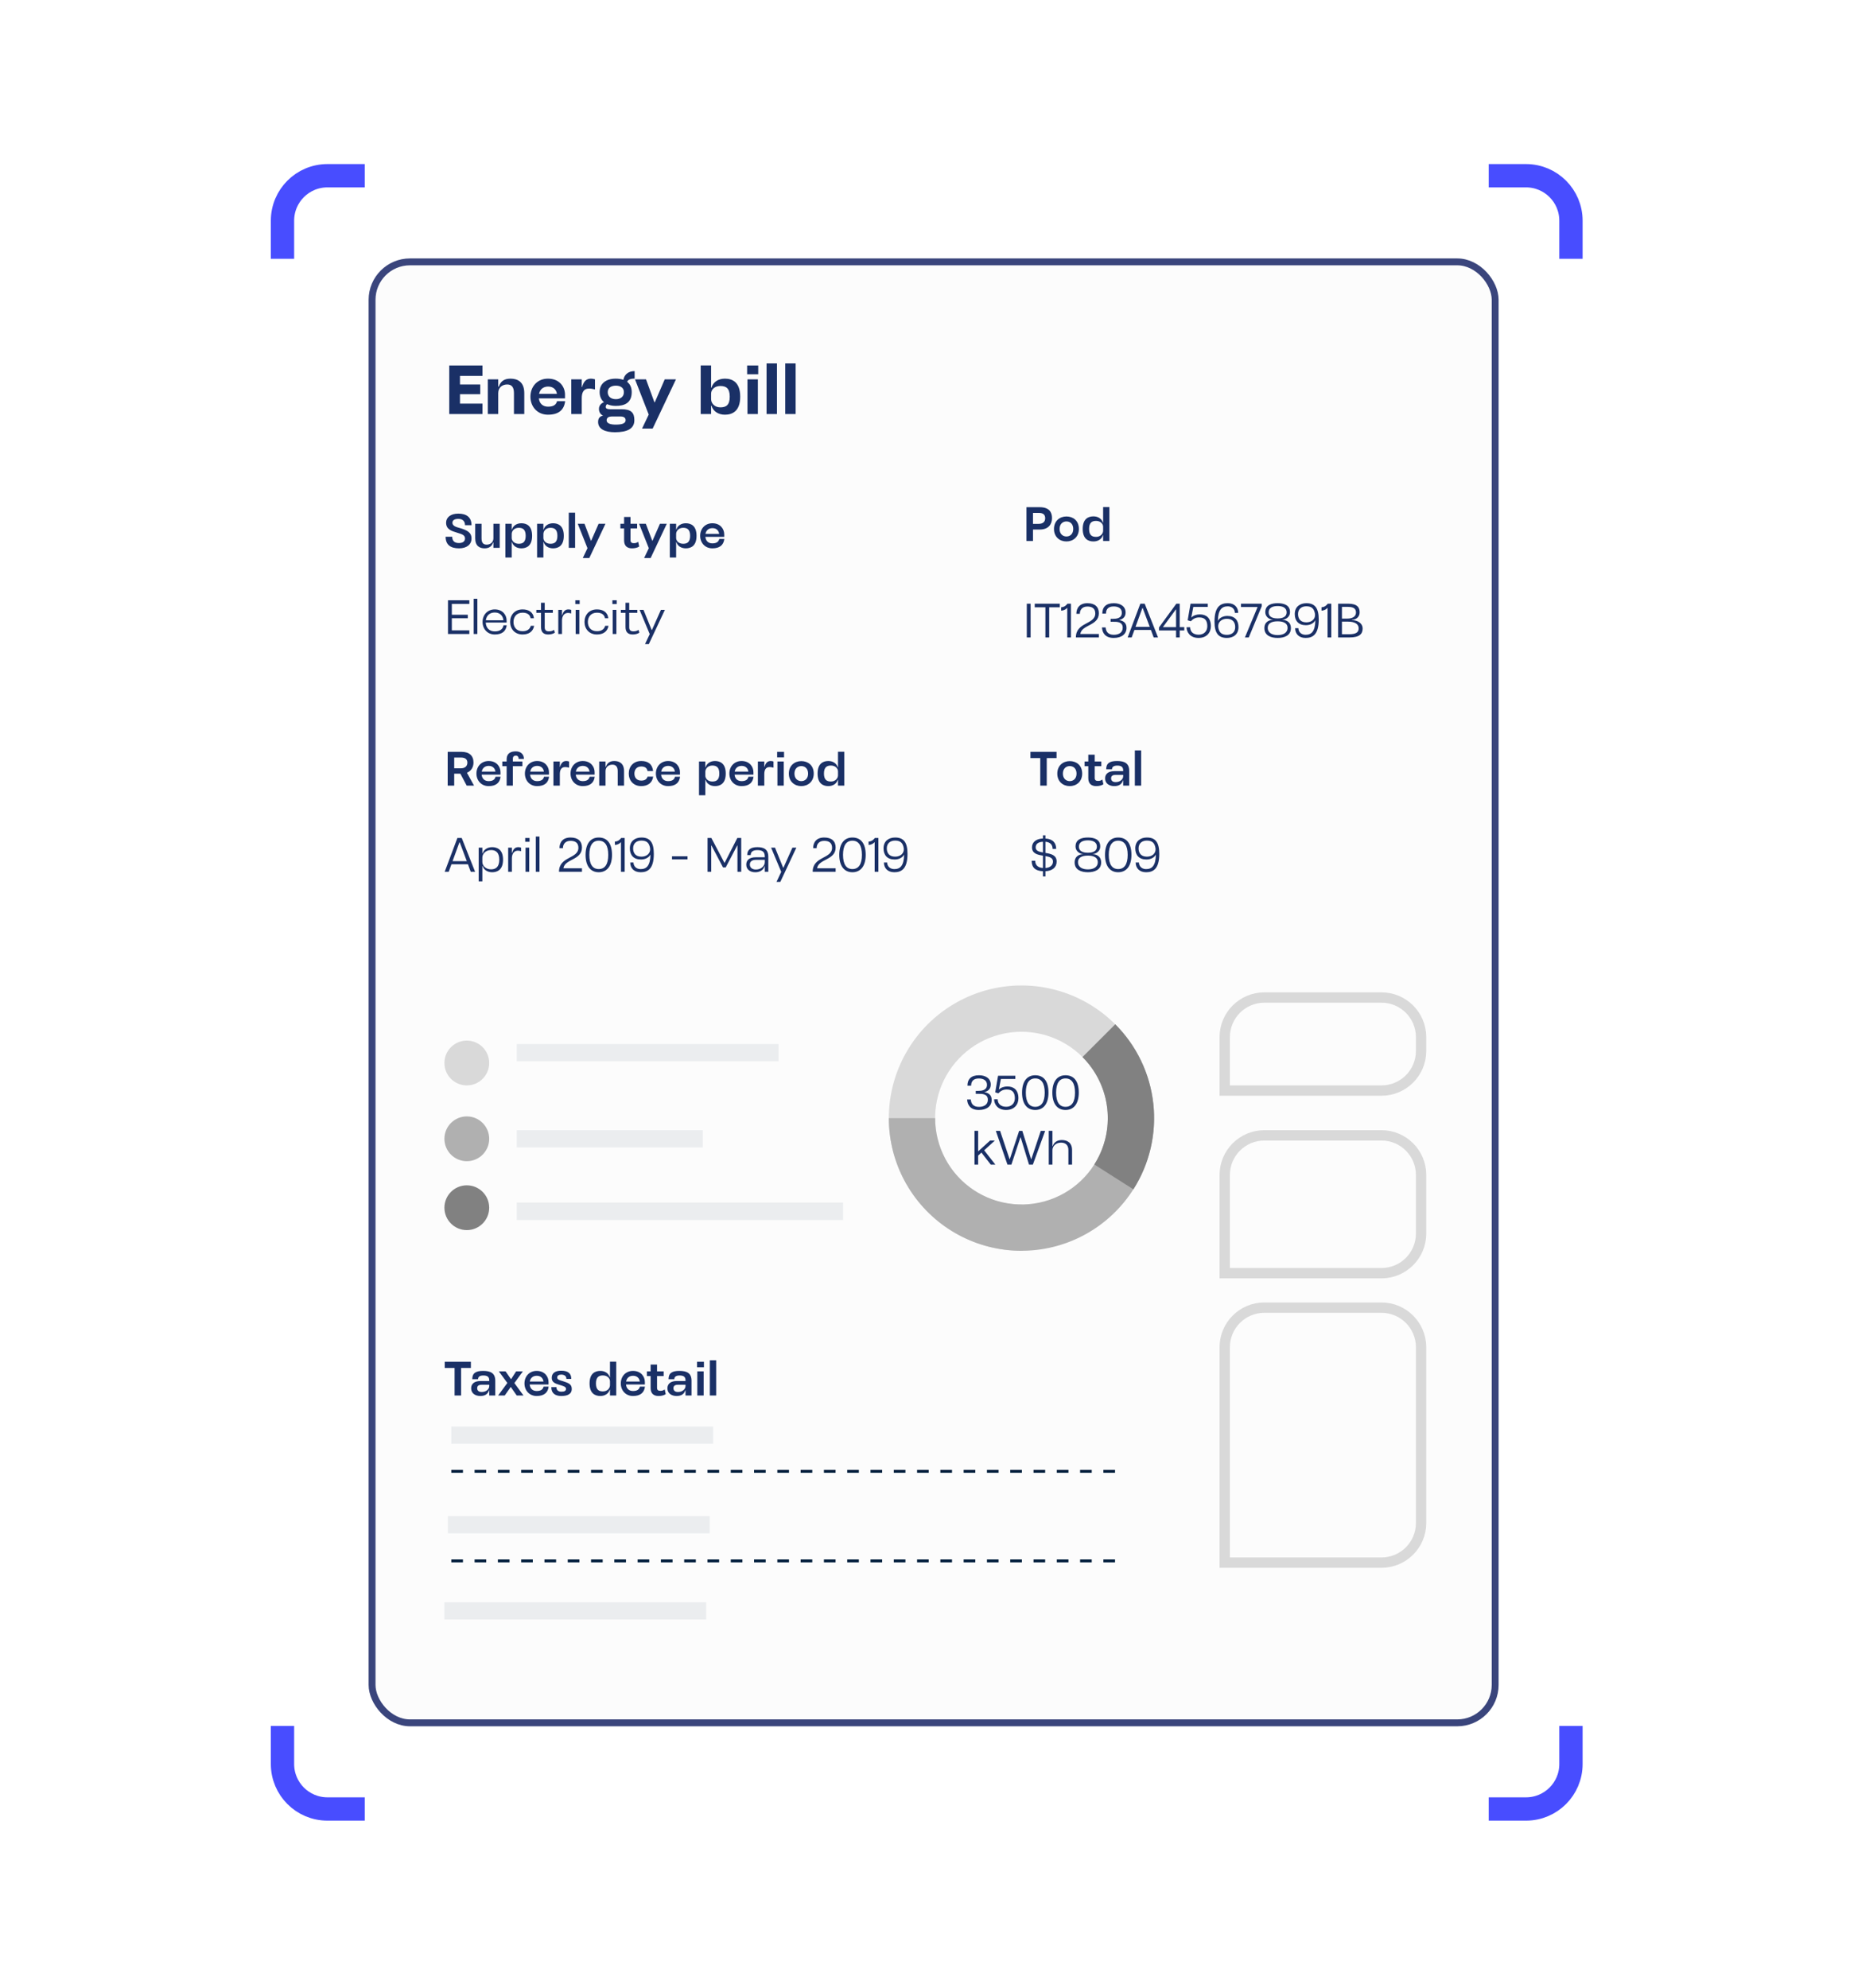 <svg width="537" height="577" viewBox="0 0 537 577" fill="none" xmlns="http://www.w3.org/2000/svg">
<path d="M82 75.102V64.04C82 56.838 87.838 51 95.04 51H105.872" stroke="#484DFF" stroke-width="6.766"/>
<path d="M82 500.898V511.96C82 519.162 87.838 525 95.04 525H105.872" stroke="#484DFF" stroke-width="6.766"/>
<path d="M432.128 51L442.96 51C450.162 51 456 56.838 456 64.04V75.102" stroke="#484DFF" stroke-width="6.766"/>
<path d="M432.128 525H442.96C450.162 525 456 519.162 456 511.96V500.898" stroke="#484DFF" stroke-width="6.766"/>
<rect x="108" y="76" width="326" height="424" rx="11" fill="#FCFCFC"/>
<rect x="108" y="76" width="326" height="424" rx="11" stroke="#3A457C" stroke-width="2"/>
<path d="M130.404 120.152V106.069H140.041V109.087H133.522V111.582H139.397V114.398H133.522V117.134H140.041V120.152H130.404ZM147.214 111.582C145.886 111.582 144.619 112.386 144.619 114.097V120.152H141.601C141.601 115.766 141.601 114.479 141.601 110.093H144.619V112.205H144.8C145.283 110.717 146.309 109.892 148.18 109.892C150.313 109.892 152.184 110.898 152.184 114.097V120.152H149.186V114.097C149.186 112.306 148.482 111.582 147.214 111.582ZM161.692 116.43H164.046C163.724 119.046 162.074 120.354 159.056 120.354C155.958 120.354 153.966 118 153.966 115.123C153.966 112.225 155.958 109.892 159.056 109.892C162.376 109.892 164.006 112.246 164.006 114.539V115.626H156.421C156.602 117.175 157.608 118.02 159.076 118.02C160.605 118.02 161.41 117.517 161.692 116.43ZM156.481 114.298H161.652C161.531 113.272 160.746 112.185 159.117 112.185C157.648 112.185 156.743 113.03 156.481 114.298ZM165.825 120.152C165.825 115.766 165.825 114.479 165.825 110.093H168.863V112.306H168.964C169.447 110.636 170.211 109.892 171.559 109.892C171.942 109.892 172.264 109.952 172.706 110.093V113.03C172.203 112.889 171.579 112.769 171.016 112.769C169.286 112.769 168.863 114.056 168.863 115.605V120.152H165.825ZM174.055 113.795C174.055 111.3 175.926 109.892 178.743 109.892C179.568 109.892 180.312 110.012 180.956 110.234C181.157 108.946 182.163 107.699 184.215 107.699V109.872C182.867 109.872 182.263 110.254 182.042 110.817C182.887 111.461 183.37 112.467 183.37 113.795C183.37 116.953 181.278 117.798 178.743 117.798C177.777 117.798 176.932 117.617 176.228 117.295C175.966 117.497 175.825 117.758 175.825 118.12C175.825 118.583 176.348 118.764 177.033 118.764H180.413C183.209 118.764 184.135 119.77 184.135 121.943C184.135 124.518 181.921 125.444 178.481 125.444C175.765 125.444 173.612 124.599 173.612 122.466C173.612 121.319 174.135 120.836 175.041 120.615C174.196 120.233 173.854 119.448 173.854 118.664C173.854 117.617 174.598 117.014 175.302 116.712C174.518 116.028 174.055 115.042 174.055 113.795ZM176.409 113.815C176.409 115.123 177.395 115.847 178.763 115.847C180.131 115.847 181.097 115.123 181.097 113.815C181.097 112.547 180.131 111.924 178.763 111.924C177.395 111.924 176.409 112.547 176.409 113.815ZM177.556 120.877C176.831 120.877 176.087 121.138 176.087 121.983C176.087 122.828 177.093 123.231 178.702 123.231C180.594 123.231 181.6 122.868 181.6 121.943C181.6 121.199 180.996 120.877 180.151 120.877H177.556ZM186.373 124.377L188.305 120.313L184.321 110.093H187.52L189.954 116.732H190.075L192.952 110.093H196.211L189.451 124.377H186.373ZM203.392 106.049H206.41V112.507H206.511C207.014 110.837 208.543 109.892 210.414 109.892C212.547 109.892 214.86 110.877 214.86 115.123C214.86 119.368 212.547 120.354 210.414 120.354C208.543 120.354 207.014 119.408 206.511 117.738H206.41V120.152H203.392V106.049ZM206.41 115.827C206.41 117.014 207.396 118.221 209.086 118.221C210.736 118.221 211.822 117.597 211.822 115.123C211.822 112.648 210.736 112.024 209.086 112.024C207.396 112.024 206.41 113.091 206.41 114.257V115.827ZM216.871 108.624V106.069H220.09V108.624H216.871ZM216.971 110.093H219.989V120.152H216.971C216.971 110.093 216.971 120.152 216.971 110.093ZM225.527 105.465V120.152H222.509V105.465H225.527ZM230.95 105.465V120.152H227.932V105.465H230.95Z" fill="#1A3066"/>
<path d="M136.868 152.42H134.978C134.978 151.3 134.32 150.586 133.046 150.586C132.122 150.586 131.324 150.88 131.324 151.72C131.324 152.7 132.598 153.008 133.438 153.232C135.538 153.862 136.868 154.478 136.868 156.284C136.868 158.006 135.51 159.14 133.242 159.14C130.764 159.14 129.35 158.09 129.35 155.766H131.268C131.268 156.9 131.842 157.6 133.2 157.6C134.376 157.6 134.978 157.082 134.978 156.284C134.978 155.262 134.096 155.038 132.668 154.59C131.03 154.1 129.49 153.624 129.49 151.692C129.49 150.18 130.778 149.06 133.032 149.06C135.538 149.06 136.868 150.222 136.868 152.42ZM141.275 158.062C142.297 158.062 143.221 157.404 143.221 156.214V152H145.055C145.055 159 145.055 152 145.055 159H143.221V157.488H143.095C142.759 158.552 141.975 159.14 140.673 159.14C139.189 159.14 137.943 158.44 137.943 156.214V152H139.777V156.214C139.777 157.544 140.281 158.062 141.275 158.062ZM146.698 161.8V152H148.532V153.68H148.602C148.952 152.518 150.03 151.86 151.332 151.86C152.816 151.86 154.454 152.546 154.454 155.5C154.454 158.454 152.816 159.14 151.332 159.14C150.03 159.14 148.952 158.482 148.602 157.32H148.532V161.8H146.698ZM148.532 156.116C148.532 156.984 149.302 157.81 150.562 157.81C151.738 157.81 152.592 157.348 152.592 155.5C152.592 153.652 151.738 153.176 150.562 153.176C149.302 153.176 148.532 154.086 148.532 154.968V156.116ZM155.9 161.8V152H157.734V153.68H157.804C158.154 152.518 159.232 151.86 160.534 151.86C162.018 151.86 163.656 152.546 163.656 155.5C163.656 158.454 162.018 159.14 160.534 159.14C159.232 159.14 158.154 158.482 157.804 157.32H157.734V161.8H155.9ZM157.734 156.116C157.734 156.984 158.504 157.81 159.764 157.81C160.94 157.81 161.794 157.348 161.794 155.5C161.794 153.652 160.94 153.176 159.764 153.176C158.504 153.176 157.734 154.086 157.734 154.968V156.116ZM166.935 148.78V159H165.101V148.78H166.935ZM169.172 161.94L170.53 159.098L167.702 152H169.662L171.524 156.914H171.608L173.764 152H175.752L171.062 161.94H169.172ZM183.021 156.76C183.021 157.404 183.343 157.642 183.973 157.642C184.603 157.642 184.897 157.488 185.247 157.236L185.541 158.608C185.093 158.93 184.351 159.14 183.455 159.14C182.195 159.14 181.159 158.566 181.159 156.83V153.358H180.081V152H181.159V150.026H183.021V152H184.939V153.358H183.021V156.76ZM186.973 161.94L188.331 159.098L185.503 152H187.463L189.325 156.914H189.409L191.565 152H193.553L188.863 161.94H186.973ZM194.427 161.8V152H196.261V153.68H196.331C196.681 152.518 197.759 151.86 199.061 151.86C200.545 151.86 202.183 152.546 202.183 155.5C202.183 158.454 200.545 159.14 199.061 159.14C197.759 159.14 196.681 158.482 196.331 157.32H196.261V161.8H194.427ZM196.261 156.116C196.261 156.984 197.031 157.81 198.291 157.81C199.467 157.81 200.321 157.348 200.321 155.5C200.321 153.652 199.467 153.176 198.291 153.176C197.031 153.176 196.261 154.086 196.261 154.968V156.116ZM208.78 156.424H210.25C210.026 158.216 208.878 159.14 206.778 159.14C204.622 159.14 203.236 157.502 203.236 155.5C203.236 153.484 204.622 151.86 206.778 151.86C209.088 151.86 210.222 153.498 210.222 155.094V155.808H204.748C204.86 156.998 205.616 157.698 206.778 157.698C207.954 157.698 208.584 157.264 208.78 156.424ZM204.776 154.94H208.752C208.654 154.114 208.066 153.274 206.806 153.274C205.658 153.274 204.958 153.946 204.776 154.94Z" fill="#1A3066"/>
<path d="M130.036 184V174.2H136.238V175.264H131.156V178.414H135.79V179.436H131.156V182.936H136.238V184H130.036ZM138.564 173.78V184H137.5V173.78H138.564ZM146.163 181.466H147.087C146.863 183.216 145.715 184.14 143.615 184.14C141.459 184.14 140.073 182.502 140.073 180.5C140.073 178.484 141.459 176.86 143.615 176.86C145.925 176.86 147.059 178.498 147.059 180.094V180.682H140.997C141.067 182.208 142.019 183.244 143.615 183.244C145.127 183.244 145.939 182.6 146.163 181.466ZM141.025 180.01H146.121C146.023 178.862 145.239 177.756 143.615 177.756C142.117 177.756 141.207 178.68 141.025 180.01ZM154.078 181.62H155.044C154.75 183.244 153.56 184.14 151.684 184.14C149.416 184.14 148.072 182.502 148.072 180.5C148.072 178.484 149.388 176.86 151.684 176.86C153.378 176.86 154.778 177.588 154.988 179.436H154.022C153.868 178.442 153.112 177.812 151.684 177.812C149.934 177.812 149.052 179.044 149.052 180.5C149.052 182.068 149.962 183.188 151.684 183.188C153.028 183.188 153.812 182.6 154.078 181.62ZM158.118 182.096C158.118 182.908 158.566 183.23 159.336 183.23C160.05 183.23 160.428 183.048 160.82 182.796L161.058 183.608C160.61 183.93 159.938 184.14 159.14 184.14C157.88 184.14 157.04 183.566 157.04 181.998V177.854H155.682V177H157.04V174.928H158.118V177H160.47V177.854H158.118V182.096ZM162.053 184C162.053 178.316 162.053 182.684 162.053 177H163.131V178.54H163.201C163.537 177.378 164.069 176.86 165.021 176.86C165.273 176.86 165.497 176.902 165.805 177V178.036C165.455 177.938 165.161 177.882 164.867 177.882C163.649 177.882 163.131 178.974 163.131 180.052V184H162.053ZM167 175.306V174.2H168.26V175.306H167ZM167.098 177H168.162V184H167.098C167.098 177 167.098 184 167.098 177ZM175.666 181.62H176.632C176.338 183.244 175.148 184.14 173.272 184.14C171.004 184.14 169.66 182.502 169.66 180.5C169.66 178.484 170.976 176.86 173.272 176.86C174.966 176.86 176.366 177.588 176.576 179.436H175.61C175.456 178.442 174.7 177.812 173.272 177.812C171.522 177.812 170.64 179.044 170.64 180.5C170.64 182.068 171.55 183.188 173.272 183.188C174.616 183.188 175.4 182.6 175.666 181.62ZM177.76 175.306V174.2H179.02V175.306H177.76ZM177.858 177H178.922V184H177.858C177.858 177 177.858 184 177.858 177ZM182.645 182.096C182.645 182.908 183.093 183.23 183.863 183.23C184.577 183.23 184.955 183.048 185.347 182.796L185.585 183.608C185.137 183.93 184.465 184.14 183.667 184.14C182.407 184.14 181.567 183.566 181.567 181.998V177.854H180.209V177H181.567V174.928H182.645V177H184.997V177.854H182.645V182.096ZM187.224 186.94L188.596 184.028L185.656 177H186.79L189.156 182.824H189.24L191.844 177H192.992L188.33 186.94H187.224Z" fill="#1A3066"/>
<path d="M129.952 228V218.2H133.998C136.21 218.2 137.442 219.32 137.442 221.294C137.442 222.694 136.728 223.772 135.538 224.262L137.596 228H135.468L133.634 224.542H131.842V228H129.952ZM131.842 222.974H133.802C134.936 222.974 135.664 222.372 135.664 221.336C135.664 220.37 135.048 219.852 133.788 219.852H131.842V222.974ZM143.839 225.424H145.309C145.085 227.216 143.937 228.14 141.837 228.14C139.681 228.14 138.295 226.502 138.295 224.5C138.295 222.484 139.681 220.86 141.837 220.86C144.147 220.86 145.281 222.498 145.281 224.094V224.808H139.807C139.919 225.998 140.675 226.698 141.837 226.698C143.013 226.698 143.643 226.264 143.839 225.424ZM139.835 223.94H143.811C143.713 223.114 143.125 222.274 141.865 222.274C140.717 222.274 140.017 222.946 139.835 223.94ZM148.87 220.216V221H151.628V222.358H148.87V228H147.064V222.358H145.804V221H147.064V220.426C147.064 218.382 148.576 218.06 149.738 218.06C151.124 218.06 152.076 218.872 152.076 220.258H150.55C150.55 219.726 150.34 219.292 149.724 219.292C149.234 219.32 148.87 219.516 148.87 220.216ZM157.907 225.424H159.377C159.153 227.216 158.005 228.14 155.905 228.14C153.749 228.14 152.363 226.502 152.363 224.5C152.363 222.484 153.749 220.86 155.905 220.86C158.215 220.86 159.349 222.498 159.349 224.094V224.808H153.875C153.987 225.998 154.743 226.698 155.905 226.698C157.081 226.698 157.711 226.264 157.907 225.424ZM153.903 223.94H157.879C157.781 223.114 157.193 222.274 155.933 222.274C154.785 222.274 154.085 222.946 153.903 223.94ZM160.643 228C160.643 224.29 160.643 224.71 160.643 221H162.505V222.54H162.575C162.911 221.378 163.443 220.86 164.381 220.86C164.647 220.86 164.871 220.902 165.179 221V222.792C164.829 222.694 164.423 222.61 164.059 222.61C162.855 222.61 162.505 223.562 162.505 224.64V228H160.643ZM171.155 225.424H172.625C172.401 227.216 171.253 228.14 169.153 228.14C166.997 228.14 165.611 226.502 165.611 224.5C165.611 222.484 166.997 220.86 169.153 220.86C171.463 220.86 172.597 222.498 172.597 224.094V224.808H167.123C167.235 225.998 167.991 226.698 169.153 226.698C170.329 226.698 170.959 226.264 171.155 225.424ZM167.151 223.94H171.127C171.029 223.114 170.441 222.274 169.181 222.274C168.033 222.274 167.333 222.946 167.151 223.94ZM177.755 221.924C176.691 221.924 175.767 222.596 175.767 223.786V228H173.933C173.933 224.29 173.933 224.71 173.933 221H175.767V222.498H175.893C176.229 221.448 177.013 220.86 178.315 220.86C179.799 220.86 181.143 221.56 181.143 223.786V228H179.309V223.786C179.309 222.456 178.707 221.924 177.755 221.924ZM187.971 225.396H189.595C189.343 227.23 187.999 228.14 186.123 228.14C183.855 228.14 182.511 226.502 182.511 224.5C182.511 222.484 183.827 220.86 186.123 220.86C187.901 220.86 189.301 221.546 189.567 223.758H187.957C187.803 222.904 187.215 222.442 186.137 222.442C184.835 222.442 184.149 223.338 184.149 224.5C184.149 225.732 184.891 226.544 186.137 226.544C187.159 226.544 187.719 226.152 187.971 225.396ZM195.929 225.424H197.399C197.175 227.216 196.027 228.14 193.927 228.14C191.771 228.14 190.385 226.502 190.385 224.5C190.385 222.484 191.771 220.86 193.927 220.86C196.237 220.86 197.371 222.498 197.371 224.094V224.808H191.897C192.009 225.998 192.765 226.698 193.927 226.698C195.103 226.698 195.733 226.264 195.929 225.424ZM191.925 223.94H195.901C195.803 223.114 195.215 222.274 193.955 222.274C192.807 222.274 192.107 222.946 191.925 223.94ZM202.903 230.8V221H204.737V222.68H204.807C205.157 221.518 206.235 220.86 207.537 220.86C209.021 220.86 210.659 221.546 210.659 224.5C210.659 227.454 209.021 228.14 207.537 228.14C206.235 228.14 205.157 227.482 204.807 226.32H204.737V230.8H202.903ZM204.737 225.116C204.737 225.984 205.507 226.81 206.767 226.81C207.943 226.81 208.797 226.348 208.797 224.5C208.797 222.652 207.943 222.176 206.767 222.176C205.507 222.176 204.737 223.086 204.737 223.968V225.116ZM217.257 225.424H218.727C218.503 227.216 217.355 228.14 215.255 228.14C213.099 228.14 211.713 226.502 211.713 224.5C211.713 222.484 213.099 220.86 215.255 220.86C217.565 220.86 218.699 222.498 218.699 224.094V224.808H213.225C213.337 225.998 214.093 226.698 215.255 226.698C216.431 226.698 217.061 226.264 217.257 225.424ZM213.253 223.94H217.229C217.131 223.114 216.543 222.274 215.283 222.274C214.135 222.274 213.435 222.946 213.253 223.94ZM219.992 228C219.992 224.29 219.992 224.71 219.992 221H221.854V222.54H221.924C222.26 221.378 222.792 220.86 223.73 220.86C223.996 220.86 224.22 220.902 224.528 221V222.792C224.178 222.694 223.772 222.61 223.408 222.61C222.204 222.61 221.854 223.562 221.854 224.64V228H219.992ZM225.584 219.81V218.2H227.586V219.81H225.584ZM225.668 221H227.502V228H225.668C225.668 221 225.668 228 225.668 221ZM228.982 224.514C228.982 222.19 230.648 220.888 232.594 220.888C234.526 220.888 236.206 222.092 236.206 224.514C236.206 226.838 234.526 228.14 232.594 228.14C230.648 228.14 228.982 226.838 228.982 224.514ZM230.606 224.514C230.606 225.942 231.53 226.698 232.594 226.698C233.686 226.698 234.568 225.942 234.568 224.514C234.568 223.072 233.686 222.33 232.594 222.33C231.53 222.33 230.606 223.072 230.606 224.514ZM245.064 218.172V228H243.244V226.32H243.174C242.824 227.482 241.746 228.14 240.444 228.14C238.96 228.14 237.322 227.454 237.322 224.5C237.322 221.546 238.96 220.86 240.444 220.86C241.746 220.86 242.824 221.518 243.174 222.68H243.244V218.172H245.064ZM241.2 226.81C242.46 226.81 243.244 225.914 243.244 225.018V223.87C243.244 223.002 242.46 222.176 241.2 222.176C240.024 222.176 239.17 222.652 239.17 224.5C239.17 226.348 240.024 226.81 241.2 226.81Z" fill="#1A3066"/>
<path d="M134.026 243.2L137.904 253H136.644L135.832 250.83H131.044L130.246 253H129.084L132.766 243.2H134.026ZM131.366 249.92H135.496L133.452 244.474H133.354L131.366 249.92ZM138.949 255.8V246H140.013V247.68H140.083C140.433 246.518 141.553 245.86 142.855 245.86C144.339 245.86 146.019 246.546 146.019 249.5C146.019 252.454 144.339 253.14 142.855 253.14C141.553 253.14 140.433 252.482 140.083 251.32H140.013V255.8H138.949ZM140.013 250.186C140.013 251.236 141.007 252.3 142.533 252.3C143.779 252.3 144.927 251.726 144.927 249.5C144.927 247.274 143.779 246.7 142.533 246.7C141.007 246.7 140.013 247.792 140.013 248.87V250.186ZM147.506 253C147.506 247.316 147.506 251.684 147.506 246H148.584V247.54H148.654C148.99 246.378 149.522 245.86 150.474 245.86C150.726 245.86 150.95 245.902 151.258 246V247.036C150.908 246.938 150.614 246.882 150.32 246.882C149.102 246.882 148.584 247.974 148.584 249.052V253H147.506ZM152.453 244.306V243.2H153.713V244.306H152.453ZM152.551 246H153.615V253H152.551C152.551 246 152.551 253 152.551 246ZM156.597 242.78V253H155.533V242.78H156.597ZM162.401 246.14C162.401 244.53 163.283 243.06 165.607 243.06C167.805 243.06 168.925 244.152 168.925 245.972C168.925 249.654 163.983 249.234 163.549 251.964V251.992H168.925V253H162.261C162.261 248.464 167.889 249.318 167.889 246.028C167.889 244.586 166.951 244.026 165.607 244.026C164.053 244.026 163.409 245.034 163.409 246.14H162.401ZM169.974 248.1C169.974 244.866 171.402 243.06 173.796 243.06C176.204 243.06 177.646 244.726 177.646 248.1C177.646 251.32 176.204 253.14 173.796 253.14C171.402 253.14 169.974 251.32 169.974 248.1ZM171.066 248.1C171.066 250.872 172.046 252.216 173.796 252.216C175.56 252.216 176.554 250.872 176.554 248.1C176.554 245.328 175.56 243.984 173.796 243.984C172.046 243.984 171.066 245.328 171.066 248.1ZM180.249 253V244.418H180.221C179.969 244.726 179.367 245.188 178.485 245.216V244.236C179.437 244.208 179.997 243.62 180.305 243.2H181.327V253H180.249ZM182.938 250.312H183.876C183.904 251.488 184.772 252.23 185.962 252.23C187.698 252.23 188.748 251.208 188.804 248.016C188.314 248.912 187.292 249.444 186.046 249.444C183.932 249.444 182.826 248.184 182.826 246.21C182.826 244.04 184.394 243.06 186.2 243.06C188.72 243.06 189.784 244.53 189.784 247.806C189.784 252.3 187.922 253.14 185.948 253.14C183.946 253.14 182.938 251.866 182.938 250.312ZM188.706 246.238C188.482 244.684 187.782 243.956 186.186 243.956C184.828 243.956 183.778 244.698 183.778 246.21C183.778 247.596 184.506 248.618 186.2 248.618C187.698 248.618 188.846 247.694 188.706 246.238ZM195.062 248.506H199.57V249.416H195.062V248.506ZM205.382 253V243.2H206.488L210.282 250.41H210.338L214.02 243.2H215.154V253H214.062V245.37H213.992L210.66 251.726H209.862L206.516 245.37H206.446V253H205.382ZM219.839 246.714C218.565 246.714 217.907 247.218 217.907 248.17H216.899C216.899 246.518 217.991 245.86 219.825 245.86C221.729 245.86 223.017 246.462 223.017 248.688V253H221.995V251.39H221.925C221.575 252.552 220.539 253.14 219.237 253.14C217.753 253.14 216.619 252.37 216.619 250.914C216.619 249.57 217.613 248.8 219.321 248.8H221.995V248.59C221.995 247.148 221.225 246.714 219.839 246.714ZM221.995 249.542H219.475C218.215 249.542 217.655 250.088 217.655 250.914C217.655 251.782 218.341 252.356 219.405 252.356C220.945 252.356 221.995 251.306 221.995 250.228V249.542ZM225.396 255.94L226.768 253.028L223.828 246H224.962L227.328 251.824H227.412L230.016 246H231.164L226.502 255.94H225.396ZM236.038 246.14C236.038 244.53 236.92 243.06 239.244 243.06C241.442 243.06 242.562 244.152 242.562 245.972C242.562 249.654 237.62 249.234 237.186 251.964V251.992H242.562V253H235.898C235.898 248.464 241.526 249.318 241.526 246.028C241.526 244.586 240.588 244.026 239.244 244.026C237.69 244.026 237.046 245.034 237.046 246.14H236.038ZM243.611 248.1C243.611 244.866 245.039 243.06 247.433 243.06C249.841 243.06 251.283 244.726 251.283 248.1C251.283 251.32 249.841 253.14 247.433 253.14C245.039 253.14 243.611 251.32 243.611 248.1ZM244.703 248.1C244.703 250.872 245.683 252.216 247.433 252.216C249.197 252.216 250.191 250.872 250.191 248.1C250.191 245.328 249.197 243.984 247.433 243.984C245.683 243.984 244.703 245.328 244.703 248.1ZM253.886 253V244.418H253.858C253.606 244.726 253.004 245.188 252.122 245.216V244.236C253.074 244.208 253.634 243.62 253.942 243.2H254.964V253H253.886ZM256.574 250.312H257.512C257.54 251.488 258.408 252.23 259.598 252.23C261.334 252.23 262.384 251.208 262.44 248.016C261.95 248.912 260.928 249.444 259.682 249.444C257.568 249.444 256.462 248.184 256.462 246.21C256.462 244.04 258.03 243.06 259.836 243.06C262.356 243.06 263.42 244.53 263.42 247.806C263.42 252.3 261.558 253.14 259.584 253.14C257.582 253.14 256.574 251.866 256.574 250.312ZM262.342 246.238C262.118 244.684 261.418 243.956 259.822 243.956C258.464 243.956 257.414 244.698 257.414 246.21C257.414 247.596 258.142 248.618 259.836 248.618C261.334 248.618 262.482 247.694 262.342 246.238Z" fill="#1A3066"/>
<path d="M129.098 395.2H136.686V397.006H133.844V405H131.954V397.006H129.098V395.2ZM140.304 399.19C139.24 399.19 138.764 399.582 138.764 400.268H137.084C137.084 398.518 138.078 397.86 140.22 397.86C142.446 397.86 143.762 398.518 143.762 400.744V405H142.012V403.488H141.942C141.592 404.65 140.724 405.14 139.422 405.14C137.938 405.14 136.762 404.37 136.762 402.9C136.762 401.57 137.756 400.8 139.464 400.8H142.012V400.59C142.012 399.61 141.494 399.19 140.304 399.19ZM142.012 401.878H139.856C138.862 401.878 138.512 402.256 138.512 402.886C138.512 403.544 138.932 403.978 139.828 403.978C141.088 403.978 142.012 403.194 142.012 402.27V401.878ZM146.758 398L148.298 400.226H148.382L149.81 398H151.77L149.32 401.374V401.402L151.952 405H149.992L148.284 402.55H148.228L146.506 405H144.588L147.262 401.374V401.346L144.798 398H146.758ZM157.784 402.424H159.254C159.03 404.216 157.882 405.14 155.782 405.14C153.626 405.14 152.24 403.502 152.24 401.5C152.24 399.484 153.626 397.86 155.782 397.86C158.092 397.86 159.226 399.498 159.226 401.094V401.808H153.752C153.864 402.998 154.62 403.698 155.782 403.698C156.958 403.698 157.588 403.264 157.784 402.424ZM153.78 400.94H157.756C157.658 400.114 157.07 399.274 155.81 399.274C154.662 399.274 153.962 399.946 153.78 400.94ZM165.826 400.184H164.412C164.412 399.288 163.726 398.938 162.914 398.938C162.242 398.938 161.738 399.204 161.738 399.778C161.738 400.408 162.466 400.562 163.348 400.828C164.832 401.346 165.966 401.584 165.966 403.082C165.966 404.636 164.664 405.14 162.928 405.14C161.206 405.14 160.03 404.398 160.03 402.578H161.514C161.514 403.446 162.046 403.894 162.97 403.894C163.838 403.894 164.286 403.656 164.3 403.068C164.314 402.424 163.376 402.2 162.214 401.85C161.052 401.5 160.156 401.108 160.156 399.876C160.156 398.462 161.206 397.804 162.9 397.804C165.028 397.804 165.826 398.714 165.826 400.184ZM178.878 395.172V405H177.058V403.32H176.988C176.638 404.482 175.56 405.14 174.258 405.14C172.774 405.14 171.136 404.454 171.136 401.5C171.136 398.546 172.774 397.86 174.258 397.86C175.56 397.86 176.638 398.518 176.988 399.68H177.058V395.172H178.878ZM175.014 403.81C176.274 403.81 177.058 402.914 177.058 402.018V400.87C177.058 400.002 176.274 399.176 175.014 399.176C173.838 399.176 172.984 399.652 172.984 401.5C172.984 403.348 173.838 403.81 175.014 403.81ZM185.743 402.424H187.213C186.989 404.216 185.841 405.14 183.741 405.14C181.585 405.14 180.199 403.502 180.199 401.5C180.199 399.484 181.585 397.86 183.741 397.86C186.051 397.86 187.185 399.498 187.185 401.094V401.808H181.711C181.823 402.998 182.579 403.698 183.741 403.698C184.917 403.698 185.547 403.264 185.743 402.424ZM181.739 400.94H185.715C185.617 400.114 185.029 399.274 183.769 399.274C182.621 399.274 181.921 399.946 181.739 400.94ZM190.719 402.76C190.719 403.404 191.041 403.642 191.671 403.642C192.301 403.642 192.595 403.488 192.945 403.236L193.239 404.608C192.791 404.93 192.049 405.14 191.153 405.14C189.893 405.14 188.857 404.566 188.857 402.83V399.358H187.779V398H188.857V396.026H190.719V398H192.637V399.358H190.719V402.76ZM197.275 399.19C196.211 399.19 195.735 399.582 195.735 400.268H194.055C194.055 398.518 195.049 397.86 197.191 397.86C199.417 397.86 200.733 398.518 200.733 400.744V405H198.983V403.488H198.913C198.563 404.65 197.695 405.14 196.393 405.14C194.909 405.14 193.733 404.37 193.733 402.9C193.733 401.57 194.727 400.8 196.435 400.8H198.983V400.59C198.983 399.61 198.465 399.19 197.275 399.19ZM198.983 401.878H196.827C195.833 401.878 195.483 402.256 195.483 402.886C195.483 403.544 195.903 403.978 196.799 403.978C198.059 403.978 198.983 403.194 198.983 402.27V401.878ZM202.328 396.81V395.2H204.33V396.81H202.328ZM202.412 398H204.246V405H202.412C202.412 398 202.412 405 202.412 398ZM207.882 394.78V405H206.048V394.78H207.882Z" fill="#1A3066"/>
<path d="M299.098 218.2H306.686V220.006H303.844V228H301.954V220.006H299.098V218.2ZM306.902 224.514C306.902 222.19 308.568 220.888 310.514 220.888C312.446 220.888 314.126 222.092 314.126 224.514C314.126 226.838 312.446 228.14 310.514 228.14C308.568 228.14 306.902 226.838 306.902 224.514ZM308.526 224.514C308.526 225.942 309.45 226.698 310.514 226.698C311.606 226.698 312.488 225.942 312.488 224.514C312.488 223.072 311.606 222.33 310.514 222.33C309.45 222.33 308.526 223.072 308.526 224.514ZM317.762 225.76C317.762 226.404 318.084 226.642 318.714 226.642C319.344 226.642 319.638 226.488 319.988 226.236L320.282 227.608C319.834 227.93 319.092 228.14 318.196 228.14C316.936 228.14 315.9 227.566 315.9 225.83V222.358H314.822V221H315.9V219.026H317.762V221H319.68V222.358H317.762V225.76ZM324.317 222.19C323.253 222.19 322.777 222.582 322.777 223.268H321.097C321.097 221.518 322.091 220.86 324.233 220.86C326.459 220.86 327.775 221.518 327.775 223.744V228H326.025V226.488H325.955C325.605 227.65 324.737 228.14 323.435 228.14C321.951 228.14 320.775 227.37 320.775 225.9C320.775 224.57 321.769 223.8 323.477 223.8H326.025V223.59C326.025 222.61 325.507 222.19 324.317 222.19ZM326.025 224.878H323.869C322.875 224.878 322.525 225.256 322.525 225.886C322.525 226.544 322.945 226.978 323.841 226.978C325.101 226.978 326.025 226.194 326.025 225.27V224.878ZM331.247 217.78V228H329.413V217.78H331.247Z" fill="#1A3066"/>
<path d="M302.738 254.372V252.846C300.512 252.748 299.462 251.768 299.462 249.808H300.498C300.498 251.096 301.296 251.81 302.738 251.908V248.324C301.17 248.072 299.56 247.736 299.56 245.916C299.56 244.418 300.722 243.438 302.738 243.34V242.43H303.452V243.354C305.65 243.48 306.574 244.67 306.574 246.364H305.538C305.538 245.174 304.866 244.418 303.452 244.292V247.526C305.048 247.792 306.714 248.142 306.714 250.032C306.714 251.754 305.426 252.748 303.452 252.846V254.372H302.738ZM302.738 247.4V244.292C301.562 244.348 300.624 244.796 300.624 245.93C300.624 246.924 301.576 247.204 302.738 247.4ZM303.452 248.45V251.908C304.81 251.81 305.65 251.138 305.65 250.032C305.65 248.954 304.642 248.66 303.452 248.45ZM315.783 253.14C313.893 253.14 311.933 252.482 311.933 250.298C311.933 248.352 313.515 247.904 314.397 247.904V247.862C313.823 247.862 312.199 247.33 312.199 245.636C312.199 243.592 313.977 243.06 315.783 243.06C317.589 243.06 319.367 243.592 319.367 245.636C319.367 247.33 317.743 247.862 317.169 247.862V247.904C318.051 247.904 319.633 248.352 319.633 250.298C319.633 252.482 317.673 253.14 315.783 253.14ZM315.783 243.886C314.607 243.886 313.179 244.208 313.179 245.72C313.179 247.414 315.125 247.484 315.783 247.484C316.441 247.484 318.387 247.414 318.387 245.72C318.387 244.208 316.959 243.886 315.783 243.886ZM315.783 248.31C315.125 248.324 312.913 248.352 312.913 250.214C312.913 251.754 314.299 252.314 315.783 252.314C317.267 252.314 318.653 251.754 318.653 250.214C318.653 248.352 316.441 248.324 315.783 248.31ZM320.751 248.1C320.751 244.866 322.179 243.06 324.573 243.06C326.981 243.06 328.423 244.726 328.423 248.1C328.423 251.32 326.981 253.14 324.573 253.14C322.179 253.14 320.751 251.32 320.751 248.1ZM321.843 248.1C321.843 250.872 322.823 252.216 324.573 252.216C326.337 252.216 327.331 250.872 327.331 248.1C327.331 245.328 326.337 243.984 324.573 243.984C322.823 243.984 321.843 245.328 321.843 248.1ZM329.654 250.312H330.592C330.62 251.488 331.488 252.23 332.678 252.23C334.414 252.23 335.464 251.208 335.52 248.016C335.03 248.912 334.008 249.444 332.762 249.444C330.648 249.444 329.542 248.184 329.542 246.21C329.542 244.04 331.11 243.06 332.916 243.06C335.436 243.06 336.5 244.53 336.5 247.806C336.5 252.3 334.638 253.14 332.664 253.14C330.662 253.14 329.654 251.866 329.654 250.312ZM335.422 246.238C335.198 244.684 334.498 243.956 332.902 243.956C331.544 243.956 330.494 244.698 330.494 246.21C330.494 247.596 331.222 248.618 332.916 248.618C334.414 248.618 335.562 247.694 335.422 246.238Z" fill="#1A3066"/>
<path d="M301.816 153.682H299.842V157H297.952V147.2H301.816C304.476 147.2 305.372 148.586 305.372 150.35C305.372 152.142 304.336 153.682 301.816 153.682ZM301.494 148.852H299.842V152.03H301.508C302.726 152.03 303.384 151.428 303.384 150.406C303.384 149.384 302.838 148.852 301.494 148.852ZM305.941 153.514C305.941 151.19 307.607 149.888 309.553 149.888C311.485 149.888 313.165 151.092 313.165 153.514C313.165 155.838 311.485 157.14 309.553 157.14C307.607 157.14 305.941 155.838 305.941 153.514ZM307.565 153.514C307.565 154.942 308.489 155.698 309.553 155.698C310.645 155.698 311.527 154.942 311.527 153.514C311.527 152.072 310.645 151.33 309.553 151.33C308.489 151.33 307.565 152.072 307.565 153.514ZM322.023 147.172V157H320.203V155.32H320.133C319.783 156.482 318.705 157.14 317.403 157.14C315.919 157.14 314.281 156.454 314.281 153.5C314.281 150.546 315.919 149.86 317.403 149.86C318.705 149.86 319.783 150.518 320.133 151.68H320.203V147.172H322.023ZM318.159 155.81C319.419 155.81 320.203 154.914 320.203 154.018V152.87C320.203 152.002 319.419 151.176 318.159 151.176C316.983 151.176 316.129 151.652 316.129 153.5C316.129 155.348 316.983 155.81 318.159 155.81Z" fill="#1A3066"/>
<path d="M298.05 185V175.2H299.156V185H298.05ZM300.352 175.2H307.632V176.25H304.552V185H303.446V176.25H300.352V175.2ZM309.79 185V176.418H309.762C309.51 176.726 308.908 177.188 308.026 177.216V176.236C308.978 176.208 309.538 175.62 309.846 175.2H310.868V185H309.79ZM312.437 178.14C312.437 176.53 313.319 175.06 315.643 175.06C317.841 175.06 318.961 176.152 318.961 177.972C318.961 181.654 314.019 181.234 313.585 183.964V183.992H318.961V185H312.297C312.297 180.464 317.925 181.318 317.925 178.028C317.925 176.586 316.987 176.026 315.643 176.026C314.089 176.026 313.445 177.034 313.445 178.14H312.437ZM319.869 182.088H320.933C321.031 183.404 321.731 184.23 323.313 184.23C324.685 184.23 325.889 183.628 325.889 182.186C325.889 180.366 324.083 180.45 323.131 180.45H322.375V179.596H323.131C323.999 179.596 325.637 179.47 325.637 177.832C325.637 176.418 324.391 175.998 323.285 175.998C321.829 175.998 321.031 176.684 321.031 178.084H319.967C319.967 176.18 321.045 175.06 323.313 175.06C325.133 175.06 326.729 175.9 326.729 177.776C326.729 179.148 325.805 179.736 324.825 179.96C325.931 180.128 326.995 180.66 326.995 182.214C326.995 184.034 325.567 185.14 323.271 185.14C320.709 185.14 319.953 183.544 319.869 182.088ZM332.268 175.2L336.146 185H334.886L334.074 182.83H329.286L328.488 185H327.326L331.008 175.2H332.268ZM329.608 181.92H333.738L331.694 176.474H331.596L329.608 181.92ZM341.377 182.97H336.421V182.088L341.461 175.2H342.441V182.004H343.757V182.97H342.441V185H341.377V182.97ZM341.321 176.866L337.583 181.962V182.004H341.377V176.866H341.321ZM344.425 182.032H345.461C345.461 183.25 346.273 184.202 347.939 184.202C349.395 184.202 350.445 183.264 350.445 181.738C350.445 180.1 349.773 179.19 348.107 179.19C347.043 179.19 346.343 179.582 345.657 180.296L344.747 180.016L345.573 175.2H350.585V176.138H346.385L345.797 179.204H345.825C346.413 178.602 347.365 178.308 348.261 178.308C350.123 178.308 351.481 179.316 351.481 181.738C351.481 183.558 350.291 185.14 347.897 185.14C345.419 185.14 344.425 183.418 344.425 182.032ZM359.409 177.888H358.443C358.443 176.712 357.547 175.97 356.385 175.97C354.649 175.97 353.571 177.006 353.515 180.184C354.005 179.288 355.013 178.756 356.273 178.756C358.415 178.756 359.493 180.016 359.493 181.99C359.493 184.16 357.939 185.14 356.133 185.14C353.613 185.14 352.535 183.67 352.535 180.394C352.535 175.9 354.397 175.06 356.399 175.06C358.401 175.06 359.409 176.334 359.409 177.888ZM353.613 181.962C353.837 183.516 354.537 184.244 356.133 184.244C357.519 184.244 358.541 183.502 358.541 181.99C358.541 180.604 357.813 179.582 356.119 179.582C354.621 179.582 353.501 180.506 353.613 181.962ZM362.478 185H361.358L365.04 176.166H360.224V175.2H366.244V175.942L362.478 185ZM370.863 185.14C368.973 185.14 367.013 184.482 367.013 182.298C367.013 180.352 368.595 179.904 369.477 179.904V179.862C368.903 179.862 367.279 179.33 367.279 177.636C367.279 175.592 369.057 175.06 370.863 175.06C372.669 175.06 374.447 175.592 374.447 177.636C374.447 179.33 372.823 179.862 372.249 179.862V179.904C373.131 179.904 374.713 180.352 374.713 182.298C374.713 184.482 372.753 185.14 370.863 185.14ZM370.863 175.886C369.687 175.886 368.259 176.208 368.259 177.72C368.259 179.414 370.205 179.484 370.863 179.484C371.521 179.484 373.467 179.414 373.467 177.72C373.467 176.208 372.039 175.886 370.863 175.886ZM370.863 180.31C370.205 180.324 367.993 180.352 367.993 182.214C367.993 183.754 369.379 184.314 370.863 184.314C372.347 184.314 373.733 183.754 373.733 182.214C373.733 180.352 371.521 180.324 370.863 180.31ZM375.943 182.312H376.881C376.909 183.488 377.777 184.23 378.967 184.23C380.703 184.23 381.753 183.208 381.809 180.016C381.319 180.912 380.297 181.444 379.051 181.444C376.937 181.444 375.831 180.184 375.831 178.21C375.831 176.04 377.399 175.06 379.205 175.06C381.725 175.06 382.789 176.53 382.789 179.806C382.789 184.3 380.927 185.14 378.953 185.14C376.951 185.14 375.943 183.866 375.943 182.312ZM381.711 178.238C381.487 176.684 380.787 175.956 379.191 175.956C377.833 175.956 376.783 176.698 376.783 178.21C376.783 179.596 377.511 180.618 379.205 180.618C380.703 180.618 381.851 179.694 381.711 178.238ZM385.355 185V176.418H385.327C385.075 176.726 384.473 177.188 383.591 177.216V176.236C384.543 176.208 385.103 175.62 385.411 175.2H386.433V185H385.355ZM388.421 185V175.2H391.305C394.035 175.2 394.665 176.334 394.665 177.706C394.665 179.05 393.657 179.848 392.411 179.904V179.974C394.329 180.002 395.533 181.052 395.533 182.382C395.533 183.936 394.693 185 391.683 185H388.421ZM389.527 179.526H391.109C392.551 179.526 393.601 178.938 393.601 177.776C393.601 176.796 393.111 176.124 391.235 176.124H389.527V179.526ZM389.527 184.076H391.529C393.699 184.076 394.385 183.474 394.385 182.34C394.385 181.024 393.097 180.408 391.305 180.408H389.527V184.076Z" fill="#1A3066"/>
<path d="M296.5 363C290.169 363 283.935 361.439 278.351 358.454C272.767 355.469 268.006 351.154 264.488 345.889C260.971 340.625 258.806 334.575 258.185 328.274C257.565 321.973 258.508 315.616 260.931 309.767C263.354 303.917 267.182 298.756 272.076 294.739C276.97 290.723 282.779 287.975 288.989 286.74C295.199 285.505 301.617 285.82 307.676 287.658C313.735 289.496 319.247 292.799 323.724 297.276L314.223 306.777C311.309 303.862 307.72 301.711 303.776 300.515C299.831 299.318 295.653 299.113 291.61 299.917C287.568 300.721 283.786 302.51 280.599 305.125C277.413 307.74 274.921 311.1 273.344 314.908C271.766 318.716 271.152 322.855 271.556 326.957C271.96 331.059 273.37 334.998 275.66 338.425C277.95 341.852 281.05 344.662 284.685 346.605C288.32 348.548 292.378 349.564 296.5 349.564V363Z" fill="#D9D9D9"/>
<path d="M323.724 297.276C328.201 301.753 331.504 307.265 333.342 313.324C335.18 319.383 335.495 325.801 334.26 332.011C333.025 338.221 330.277 344.03 326.261 348.924C322.244 353.818 317.083 357.646 311.233 360.069C305.384 362.492 299.027 363.435 292.726 362.815C286.425 362.194 280.375 360.029 275.111 356.512C269.846 352.994 265.531 348.233 262.546 342.649C259.561 337.065 258 330.831 258 324.5L271.436 324.5C271.436 328.622 272.452 332.68 274.395 336.315C276.338 339.95 279.148 343.05 282.575 345.34C286.002 347.63 289.941 349.04 294.043 349.444C298.145 349.848 302.284 349.234 306.092 347.656C309.9 346.079 313.26 343.587 315.875 340.401C318.49 337.214 320.279 333.432 321.083 329.39C321.887 325.347 321.682 321.169 320.485 317.224C319.289 313.28 317.138 309.691 314.223 306.777L323.724 297.276Z" fill="#B0B0B0"/>
<path d="M323.724 297.276C329.917 303.47 333.813 311.59 334.77 320.296C335.726 329.002 333.685 337.775 328.984 345.165L317.648 337.953C320.708 333.142 322.037 327.431 321.414 321.763C320.792 316.095 318.255 310.809 314.223 306.777L323.724 297.276Z" fill="#818181"/>
<path d="M280.727 319.088H281.791C281.889 320.404 282.589 321.23 284.171 321.23C285.543 321.23 286.747 320.628 286.747 319.186C286.747 317.366 284.941 317.45 283.989 317.45H283.233V316.596H283.989C284.857 316.596 286.495 316.47 286.495 314.832C286.495 313.418 285.249 312.998 284.143 312.998C282.687 312.998 281.889 313.684 281.889 315.084H280.825C280.825 313.18 281.903 312.06 284.171 312.06C285.991 312.06 287.587 312.9 287.587 314.776C287.587 316.148 286.663 316.736 285.683 316.96C286.789 317.128 287.853 317.66 287.853 319.214C287.853 321.034 286.425 322.14 284.129 322.14C281.567 322.14 280.811 320.544 280.727 319.088ZM288.562 319.032H289.598C289.598 320.25 290.41 321.202 292.076 321.202C293.532 321.202 294.582 320.264 294.582 318.738C294.582 317.1 293.91 316.19 292.244 316.19C291.18 316.19 290.48 316.582 289.794 317.296L288.884 317.016L289.71 312.2H294.722V313.138H290.522L289.934 316.204H289.962C290.55 315.602 291.502 315.308 292.398 315.308C294.26 315.308 295.618 316.316 295.618 318.738C295.618 320.558 294.428 322.14 292.034 322.14C289.556 322.14 288.562 320.418 288.562 319.032ZM296.671 317.1C296.671 313.866 298.099 312.06 300.493 312.06C302.901 312.06 304.343 313.726 304.343 317.1C304.343 320.32 302.901 322.14 300.493 322.14C298.099 322.14 296.671 320.32 296.671 317.1ZM297.763 317.1C297.763 319.872 298.743 321.216 300.493 321.216C302.257 321.216 303.251 319.872 303.251 317.1C303.251 314.328 302.257 312.984 300.493 312.984C298.743 312.984 297.763 314.328 297.763 317.1ZM305.462 317.1C305.462 313.866 306.89 312.06 309.284 312.06C311.692 312.06 313.134 313.726 313.134 317.1C313.134 320.32 311.692 322.14 309.284 322.14C306.89 322.14 305.462 320.32 305.462 317.1ZM306.554 317.1C306.554 319.872 307.534 321.216 309.284 321.216C311.048 321.216 312.042 319.872 312.042 317.1C312.042 314.328 311.048 312.984 309.284 312.984C307.534 312.984 306.554 314.328 306.554 317.1ZM282.866 338V328.186H283.93V334.15L287.402 331H288.788L285.68 333.842L288.928 338H287.598L284.868 334.486L283.93 335.382V338H282.866ZM292.439 338L289.065 328.2H290.297L293.055 336.418H293.111L295.827 328.2H296.751L299.299 336.418H299.355L302.113 328.2H303.373L299.803 338H298.697L296.261 330.062H296.205L293.573 338H292.439ZM307.982 331.616C306.54 331.616 305.49 332.596 305.49 333.786V338H304.426V328.186H305.49V332.61H305.588C305.924 331.49 306.918 330.86 308.22 330.86C309.704 330.86 311.188 331.56 311.188 333.786V338H310.124V333.786C310.124 332.204 309.158 331.616 307.982 331.616Z" fill="#1A3066"/>
<circle cx="135.5" cy="308.5" r="6.5" fill="#D9D9D9"/>
<circle cx="135.5" cy="330.5" r="6.5" fill="#B0B0B0"/>
<circle cx="135.5" cy="350.5" r="6.5" fill="#818181"/>
<path d="M226 303H150V308H226V303Z" fill="#001E3C" fill-opacity="0.067"/>
<path d="M206 440H130V445H206V440Z" fill="#001E3C" fill-opacity="0.067"/>
<path d="M205 465H129V470H205V465Z" fill="#001E3C" fill-opacity="0.067"/>
<path d="M207 414H131V419H207V414Z" fill="#001E3C" fill-opacity="0.067"/>
<path d="M204 328H150V333H204V328Z" fill="#001E3C" fill-opacity="0.067"/>
<path d="M244.723 349H150V354.074H244.723V349Z" fill="#001E3C" fill-opacity="0.067"/>
<path d="M367 289.5H401C407.351 289.5 412.5 294.649 412.5 301V305C412.5 311.351 407.351 316.5 401 316.5H355.5V301C355.5 294.649 360.649 289.5 367 289.5Z" stroke="#D9D9D9" stroke-width="3"/>
<path d="M367 329.5H401C407.351 329.5 412.5 334.649 412.5 341V358C412.5 364.351 407.351 369.5 401 369.5H355.5V341C355.5 334.649 360.649 329.5 367 329.5Z" stroke="#D9D9D9" stroke-width="3"/>
<path d="M367 379.5H401C407.351 379.5 412.5 384.649 412.5 391V442C412.5 448.351 407.351 453.5 401 453.5H355.5V391C355.5 384.649 360.649 379.5 367 379.5Z" stroke="#D9D9D9" stroke-width="3"/>
<path d="M131 427H325" stroke="#001E3C" stroke-width="0.846" stroke-dasharray="3.38 3.38"/>
<path d="M131 453H325" stroke="#001E3C" stroke-width="0.846" stroke-dasharray="3.38 3.38"/>
</svg>
